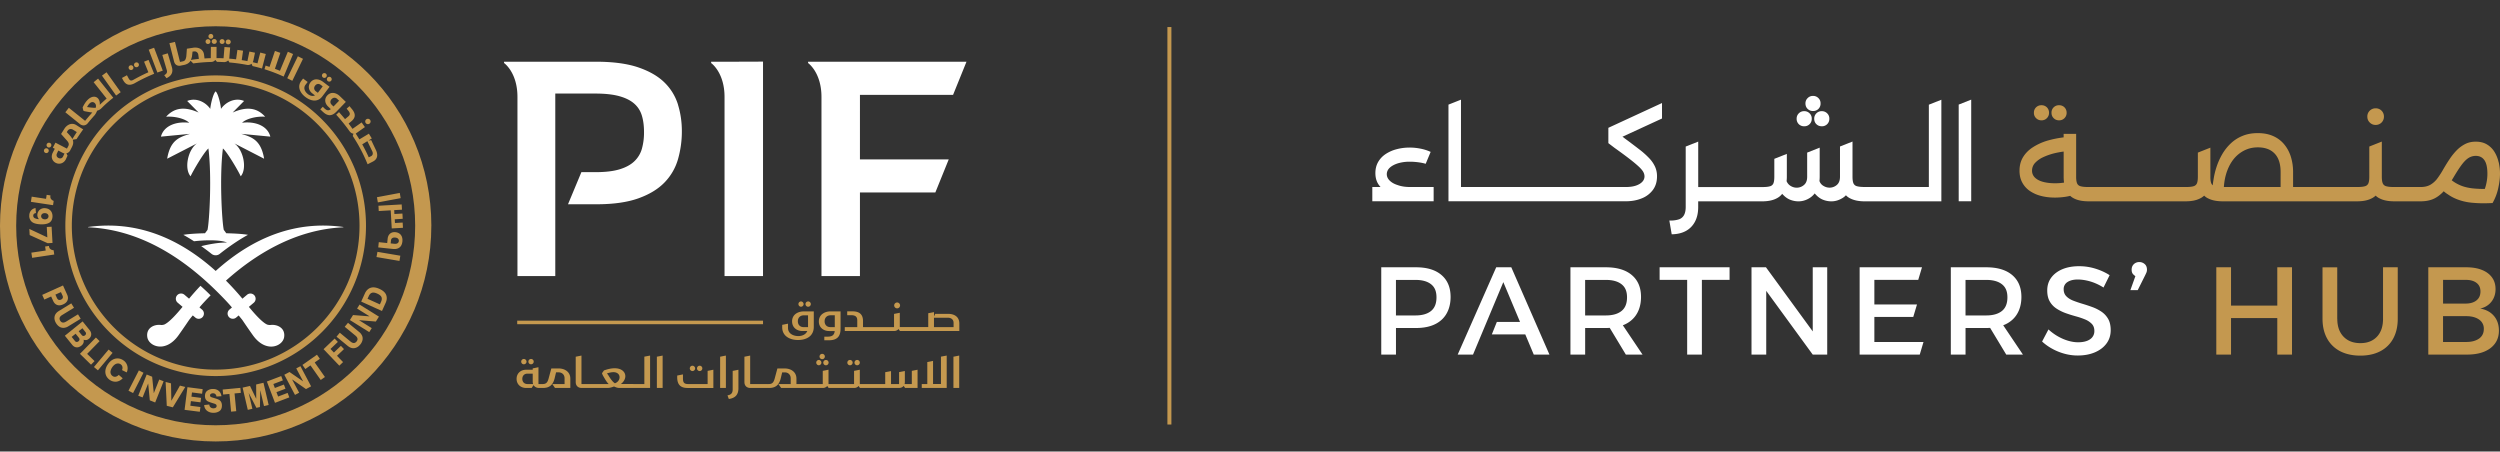 <svg xmlns="http://www.w3.org/2000/svg" width="227" height="41" fill="none">
    <rect width="100%" height="100%" fill="#333333" stroke="none"/>
    <path fill="#fff"
          d="M61.568 9.518a4.76 4.76 0 0 0-1.214-2.008q-.867-.866-2.381-1.386-1.515-.52-3.855-.52h-8.35v.117s1.217.843 1.217 3.08v16.263h3.435V8.495h3.638q1.3 0 2.15.231.852.231 1.358.665t.708 1.083q.202.651.202 1.517a5.4 5.4 0 0 1-.188 1.502 2.5 2.5 0 0 1-.679 1.141q-.49.477-1.343.737-.852.26-2.179.26H52.79l-1.215 2.916h2.6q2.28 0 3.782-.535t2.381-1.444a5 5 0 0 0 1.228-2.124 9.2 9.2 0 0 0 .347-2.54q0-1.241-.347-2.38m3.006-3.917v.118s1.216.842 1.216 3.08v16.263h3.494V5.595l-3.494.012zm21.969 3.001 1.216-3.002H73.374v.118s1.216.843 1.216 3.08v16.263h3.493v-7.591h6.847l1.216-3.003h-8.063V8.611h8.458z"/>
    <path fill="#C5994F"
          d="M69.284 29.115H46.963v.325h22.32zm2.639.072c0 .539.416.869.932.869h.445c-.118.306-.453.46-.811.46-.472 0-.937-.236-.937-.735v-.392l-.527.106v.224c0 .801.696 1.153 1.432 1.153.78 0 1.435-.354 1.435-1.197v-1.4h-.905c-.54 0-1.066.286-1.066.912m1.451.457c0 .017 0 .043-.004.06h-.403c-.29 0-.52-.192-.52-.532 0-.358.253-.541.535-.541h.39v1.013zm-.648-1.791c.135 0 .244-.111.244-.241s-.111-.243-.244-.243a.242.242 0 0 0 0 .483m.656.001a.241.241 0 0 0 0-.484.242.242 0 0 0 0 .484m.972 1.339c0 .539.417.866.932.866h.508c-.038.371-.24.51-.645.51h-.299v.33h.386c.695 0 1.09-.264 1.09-1.054v-1.57h-.905c-.535 0-1.067.287-1.067.918m1.447.51h-.404c-.287 0-.52-.188-.52-.527 0-.36.252-.547.54-.547h.384zM81.46 28a.27.27 0 0 0 .267-.268.27.27 0 0 0-.268-.267.27.27 0 0 0-.267.267c0 .145.118.267.267.267m4.646.499h-1.187l-.11.235v-.392l-.523.099v1.26h-2.583v-1.3l-.523.103v1.2h-2.817v-.552c0-.614-.339-.881-.955-.881h-.48v.349h.35c.378 0 .563.13.563.465v.618h-1.134v.354h4.469a.51.51 0 0 0 .411-.18l.126.18h5.395v-.681c0-.628-.477-.876-1.004-.876m.482 1.203h-1.78v-.854h1.252c.323 0 .528.18.528.46zm-39.018 3.376c.133 0 .243-.11.243-.24s-.11-.244-.243-.244a.242.242 0 0 0 0 .484m.652 0a.241.241 0 0 0 0-.484.242.242 0 0 0 0 .484m2.51.377h-.67l-.223.83c-.094.379-.2.586-.552.586h-.392v-1.527l-.523.106v.123h-.602c-.49 0-.861.328-.861.826s.37.826.861.826h.51l.17-.26c.093.161.271.26.49.26h.376c.597 0 .905-.299 1.047-.874l.13-.542h.241c.28 0 .532.193.532.54v.522h-1.117l.248.354h1.392v-.845c0-.626-.52-.925-1.057-.925m-2.839 1.416c-.28 0-.464-.188-.464-.472s.185-.472.464-.472h.48v.727q0 .118.036.217zm10.617-.001H56.37c.263-.192.41-.459.41-.712 0-.38-.33-.72-.973-.72-.347 0-.694.1-.968.198l-.178.25.026.02-.026.007.08.178c.218.373.353.614.527.78h-2.471v-2.586l-.522.104v2.309c0 .315.21.527.527.527h2.37c.24 0 .408-.075.582-.13.13.05.267.13.491.13h2.783v-2.94l-.522.099zm-2.673-.066c-.23-.145-.443-.472-.606-.744a4 4 0 0 0-.118-.154c.185-.058.409-.114.59-.114.33 0 .558.186.558.465 0 .212-.135.44-.426.547m3.813.421h.522v-2.94l-.523.104zm3.885-1.534a.241.241 0 0 0 0-.484.242.242 0 0 0 0 .484m-.655 0c.135 0 .243-.11.243-.24s-.11-.244-.243-.244a.242.242 0 0 0 0 .484m1.377 1.181h-1.763c-.366 0-.476-.135-.476-.51v-.367l-.523.104v.156c0 .694.33.973.937.973h2.347v-1.657l-.522.104v1.199zm1.136.353h.523v-2.94l-.523.104zm1.139.142c0 .335-.154.479-.47.532l.118.327c.614-.079.874-.414.874-.972v-1.68l-.522.103zm7.815-2.2c.132 0 .243-.111.243-.241s-.111-.243-.243-.243a.242.242 0 0 0-.001.483m.314-.553a.241.241 0 0 0 0-.484.242.242 0 0 0 0 .484m.099.315c0 .13.106.241.241.241a.241.241 0 0 0 0-.484.24.24 0 0 0-.24.243m2.424.239c.132 0 .243-.111.243-.241s-.11-.243-.243-.243-.241.11-.241.243c0 .132.11.24.24.24m.652.001a.242.242 0 0 0 0-.484.242.242 0 0 0 0 .484"/>
    <path fill="#C5994F"
          d="M82.793 34.871h-.657a.6.6 0 0 0 .024-.173v-1.011l-.523.103v1.081h-.732v-1.175l-.527.099v1.079h-2.306V33.57l-.523.104v1.199h-2.32V33.57l-.523.104v1.199h-2.389v-.492c0-.625-.52-.924-1.059-.924h-.67l-.223.83c-.094.379-.2.586-.551.586h-.087s-.005.01-.012.012c-.005-.003-.005-.012-.01-.012h-1.589v-2.586l-.522.103v2.31c0 .315.21.526.527.526h1.584s.005-.01.01-.011c.005.002.005.011.012.011h.118c.602 0 .905-.298 1.047-.873l.13-.542h.24c.28 0 .533.193.533.54v.522h-1.117l.248.353h3.777a.51.51 0 0 0 .412-.18l.125.18h2.307a.51.51 0 0 0 .412-.18l.125.18h3.548c.181 0 .328-.07.422-.187l.13.188h1.131V33.57l-.522.104v1.199zm2.646-.001h-.718v-2.1l-.522.105v1.996h-.503v.354h2.265v-2.94l-.522.099zm1.133-2.481v2.836h.525v-2.94z"/>
    <path fill="#C4984F"
          d="M39.165 20.5c0 10.815-8.766 19.584-19.584 19.584S0 31.315 0 20.5 8.769.917 19.584.917 39.167 9.685 39.167 20.5M19.584 2.385C9.577 2.385 1.469 10.494 1.469 20.5s8.108 18.115 18.115 18.115S37.698 30.506 37.698 20.5 29.588 2.385 19.584 2.385"/>
    <path fill="#C4984F"
          d="M19.583 6.848c-7.538 0-13.649 6.11-13.649 13.65 0 7.537 6.11 13.648 13.65 13.648 7.537 0 13.648-6.11 13.648-13.649S27.122 6.848 19.583 6.848m0 26.713c-7.213 0-13.061-5.848-13.061-13.061 0-7.214 5.848-13.062 13.061-13.062S32.644 13.286 32.644 20.5s-5.848 13.06-13.06 13.06M36.38 17.991l-2.072.388-.08-.472 2.073-.39zm-.11 5.702-2.085-.354.087-.472 2.078.351zm-1.926-1.23.05-.475.764.08.043-.412c.039-.347.284-.619.713-.573.402.043.676.33.623.847-.06.561-.433.72-.862.675l-1.331-.14zm1.469-.326c.221.024.38-.065.4-.247.016-.164-.09-.297-.326-.32-.221-.025-.363.076-.383.238l-.03.293.336.036zm-.019-3.057.019.352.727-.041.026.476-.724.044.02.337.7-.039.026.475-1.018.057-.094-1.642-1.086.063-.026-.48 2.109-.12.026.477zm-30.979-.45-2.008-.304.072-.47 1.303.198.055-.363.347.053-.007.055q-.025.162.065.277t.233.166l-.058.39zm-1.329.563a.6.6 0 0 1 .24-.22.67.67 0 0 1 .36-.07q.245.016.402.13a.64.64 0 0 1 .221.283q.066.166.058.344-.021.408-.306.57c-.19.109-.452.155-.794.138q-.579-.032-.802-.25a.7.7 0 0 1-.205-.571.7.7 0 0 1 .164-.439.66.66 0 0 1 .402-.216l.039.453q-.236.036-.244.221a.24.24 0 0 0 .133.243.9.9 0 0 0 .378.09v-.01a.5.5 0 0 1-.11-.183.59.59 0 0 1 .065-.51m.346.228a.25.25 0 0 0-.096.192.25.25 0 0 0 .079.203.35.35 0 0 0 .238.096.35.35 0 0 0 .25-.07.26.26 0 0 0 .1-.195.26.26 0 0 0-.075-.202.36.36 0 0 0-.243-.094.37.37 0 0 0-.25.065m.85 1.167.082 1.473-.44.024-1.633-.741-.031-.556 1.634.768-.05-.944zm.24 2.524-2.008.301-.07-.47 1.303-.194-.055-.364.346-.053.01.056a.35.35 0 0 0 .144.245q.12.084.272.09zm28.607-11.872a.244.244 0 1 0-.284-.395.244.244 0 0 0 .284.395m.587 2.355-.412-.864-.25.029.303-.188-.267-.431-.862.517a15 15 0 0 0-.332-.527l.833-.59-.299-.423-.826.585a15 15 0 0 0-.353-.482l.252-.21c.38-.312.41-.669.056-1.095l-.229-.277-.258.231.14.169c.198.238.185.387.015.53l-.302.25a17 17 0 0 0-.548-.636l-.256.234c.431.467.833.965 1.202 1.485h.002c.101.142.222.224.366.236l-.067.207c.53.807.985 1.666 1.35 2.572l.484-.246c.482-.243.448-.698.255-1.08m-.418.589-.217.108q-.27-.604-.592-1.18l.467-.288.435.898c.104.204.063.383-.096.464"/>
    <path fill="#C4984F"
          d="m29.926 7.877-.66.876c-.416.554-1.037.431-1.528.06-.477-.358-.785-.933-.38-1.47l.163-.212.414.313-.197.26c-.229.303-.039.647.226.847.193.147.436.212.636.111l-.236-.176c-.34-.255-.431-.667-.18-.999.303-.404.784-.327 1.138-.063l.602.456zm-.813-.178c-.154-.116-.362-.106-.504.082-.135.178-.098.383.065.505l.188.142.024-.033.417-.554-.19-.144zm.207-.67a.218.218 0 1 1 .305-.04.216.216 0 0 1-.305.04m.447.338a.218.218 0 0 1 .263-.35.22.22 0 0 1 .043.309.216.216 0 0 1-.306.04M31.4 9.254l-.847.879c-.472.486-.86.383-1.269-.012l-.2-.193.224-.233.142.137c.21.202.38.245.588.077l-.253-.243c-.306-.294-.347-.71-.058-1.011.352-.364.816-.227 1.134.077l.542.522zm-1.117.414.506-.522-.171-.166c-.137-.133-.342-.152-.506.019-.154.161-.144.366 0 .508l.169.164zM12.488 6.08a.218.218 0 1 0-.2-.387.22.22 0 0 0-.094.294c.056.106.186.15.292.094m-.491.255a.216.216 0 0 0 .096-.292.22.22 0 0 0-.296-.096.216.216 0 0 0-.092.294c.056.106.186.15.292.094m7.233-2.564c0 .118.1.214.219.212a.219.219 0 1 0-.007-.436.22.22 0 0 0-.215.224m-.337.221c.123 0 .219-.1.216-.219a.217.217 0 0 0-.223-.217.217.217 0 0 0-.215.224c0 .12.101.215.22.215m.264-.479a.217.217 0 0 0 .216-.22.22.22 0 0 0-.224-.216.217.217 0 0 0-.214.224c0 .118.1.214.219.212m1.556.506a.219.219 0 1 0 .026-.436.22.22 0 0 0-.231.207.217.217 0 0 0 .202.229m-.554-.034a.219.219 0 1 0 .029-.436.22.22 0 0 0-.231.207.216.216 0 0 0 .204.229"/>
    <path fill="#C4984F"
          d="m13.997 6.702-.51-1.264-.405.164.39.96c-.524.23-1.083.528-1.355.682-.212.12-.32.086-.436-.125l-.156-.287-.453.246.101.187c.267.492.607.52 1.04.301a15 15 0 0 1 1.782-.866m8.41-.812a.5.5 0 0 0 .434-.099l.091.21q.437.1.86.223l.344-1.319-.5-.13-.256.98q-.212-.054-.429-.104a.6.6 0 0 0 .058-.16l.145-.704-.508-.103-.178.866a12 12 0 0 0-.518-.089l.123-.855-.513-.074-.123.857c-.19-.024-.428-.048-.619-.063l.082-1.016-.515-.04-.084 1.025q-.32-.016-.64-.017l.004-1.018h-.515l-.01 1.023q-.285.007-.568.029l-.043-.344c-.065-.508-.516-.694-.956-.636l-.602.094-.05.676c-.04.27-.109.436-.326.472l-.25.053-.457-1.822-.504.118.422 1.659c.07.298.313.443.609.378q.13-.03.26-.053c.3-.06.51-.181.628-.395l.243.248a15 15 0 0 1 1.628-.133.48.48 0 0 0 .378-.183l.152.176q.302.004.604.02a.53.53 0 0 0 .412-.152l.113.187q.801.066 1.58.217m-5.08-.45c.042-.099.088-.22.105-.35l.046-.404.135-.017c.187-.024.363.09.392.326l.046.353q-.366.037-.725.092m9.281-.534-.474-.208-.72 1.732q-.226-.094-.455-.181l.491-1.45-.488-.173-.492 1.45q-.181-.062-.363-.12l-.094.331q.897.28 1.743.667l.852-2.05zm-12.622-.571.79 2.078-.49.174-.787-2.073zm1.615 1.76c.13.44-.007.783-.486 1.004l-.207-.27c.202-.113.3-.235.231-.469l-.404-1.37.495-.147zm11.906-.752-.968 1.996-.462-.236.965-1.993zM4.307 13.487a.218.218 0 1 0-.184.395.218.218 0 0 0 .184-.395m.231-.508a.22.22 0 0 0-.291.108.22.22 0 0 0 .108.289c.109.048.239 0 .287-.108a.217.217 0 0 0-.106-.29m3.014-1.235c-.05-.029-.25-.147-.609-.378-.419-.27-.862-.046-1.1.332l-.294.47.472.53c.185.2.287.363.188.558l-.01.02-.029.052-.089.169-1.045-.542-.238.46.178.092-.185.358c-.178.352-.084.744.272.925.356.18.741.026.92-.325L6 14.42q.036-.084.077-.167l.055-.12-.108-.212a.5.5 0 0 0 .337-.245l.152-.29c.144-.271.17-.469.091-.698l.352-.06v-.005q.287-.45.6-.88m-1.826 2.46c-.08.168-.24.226-.41.147-.172-.082-.23-.244-.153-.412l.125-.267.39.202q.087.045.173.063zm.864-1.62-.024.038a1.5 1.5 0 0 0-.221-.313l-.284-.313.072-.116c.101-.159.299-.224.503-.096l.335.21q-.194.29-.378.587m1.954-2.07c.147-.163.207-.312.272-.46a.84.84 0 0 0 .398-.233 11 11 0 0 1 1.064-.941l-1.38-1.738-.402.327 1.18 1.486a16 16 0 0 0-.626.568c.031-.246-.046-.477-.18-.604-.212-.203-.583-.2-.947.182-.19.2-.327.448-.428.66l.06.267c.007.032.07.058.118.073s.525.1.7.118q-.335.367-.65.756h-.004L6.25 9.788l-.318.407 1.322 1.067c.24.192.534.161.722-.08q.278-.342.573-.671m-.645-.788c.058-.11.13-.228.207-.308.156-.163.346-.195.49-.057.102.096.148.252.088.428-.2.022-.713-.055-.783-.065m1.768-3.158L10.96 8.37l-.417.305-1.285-1.808zM6.13 27.268q-.094.236-.395.37-.299.138-.539.054-.24-.083-.368-.369l-.183-.402-.62.28-.192-.427 1.888-.854.375.828q.13.285.034.52m-.953-.198q.054.119.149.155.095.035.214-.02.12-.053.157-.146a.27.27 0 0 0-.017-.212l-.147-.325-.503.228.147.325zm.596 2.699a.67.67 0 0 1-.383-.106 1 1 0 0 1-.298-.316q-.193-.315-.133-.611.058-.3.398-.506l1.117-.684.245.4-1.071.655q-.36.22-.18.518.183.299.544.077l1.07-.655.246.4-1.117.683a.87.87 0 0 1-.438.145m2.509.629a.53.53 0 0 1-.219.37.5.5 0 0 1-.23.109.44.44 0 0 1-.23-.03l-.01.008a.5.5 0 0 1-.014.277.55.55 0 0 1-.18.243q-.229.185-.453.164-.224-.018-.4-.239l-.657-.816 1.613-1.3.633.787q.167.208.145.422m-1.48.563q.067.087.153.094a.24.24 0 0 0 .169-.06.23.23 0 0 0 .096-.152q.01-.083-.058-.17l-.293-.367-.36.29.295.365zm.62-.537q.066.081.142.087.079.007.157-.058a.23.23 0 0 0 .089-.144.2.2 0 0 0-.053-.16l-.274-.341-.337.272.274.342zm-.161 1.71 1.449-1.481.335.327-1.13 1.156.672.657-.32.325zm2.602-.389-1.33 1.585.359.302 1.331-1.586zm.934 2.854a.8.8 0 0 1-.412.06.9.9 0 0 1-.411-.156.95.95 0 0 1-.33-.383.9.9 0 0 1-.068-.498q.037-.271.23-.55.19-.277.432-.409a.9.9 0 0 1 .492-.113q.25.018.474.173a.87.87 0 0 1 .303 1.096l-.426-.21a.47.47 0 0 0 .036-.29.37.37 0 0 0-.161-.237.4.4 0 0 0-.231-.074.5.5 0 0 0-.267.077.9.9 0 0 0-.26.26.9.9 0 0 0-.152.334.44.44 0 0 0 .173.467.36.36 0 0 0 .284.065.53.53 0 0 0 .28-.168l.36.31q-.154.166-.348.248m1.817-.963-.944 1.842.417.215.945-1.843zm1.48 2.912-.487-.195-.147-1.512-.01-.003-.5 1.252-.395-.156.768-1.926.496.2.147 1.48.01.003.488-1.226.397.157zm2.732-1.409-1.129 1.85-.551-.139-.104-2.164.489.125.029 1.567.01.003.772-1.365zm.561.881.872.11-.05.405-.872-.11-.053.418.917.118-.055.431-1.383-.176.26-2.056 1.383.176-.053.419-.918-.118zm2.179-.229a.32.32 0 0 0-.22-.077.33.33 0 0 0-.197.053.17.17 0 0 0-.074.142q-.001.075.053.118c.036.029.091.05.166.072l.284.087q.189.057.306.118t.195.192a.7.7 0 0 1 .074.36q-.005.32-.226.478a.92.92 0 0 1-.563.15.9.9 0 0 1-.569-.188.7.7 0 0 1-.25-.515l.465-.049q.01.171.113.258.1.087.253.089a.4.4 0 0 0 .214-.053.18.18 0 0 0 .084-.157q0-.093-.058-.142a.7.7 0 0 0-.21-.091l-.257-.082a2 2 0 0 1-.281-.113.5.5 0 0 1-.183-.178.6.6 0 0 1-.07-.32q.004-.306.214-.465a.84.84 0 0 1 .54-.154.76.76 0 0 1 .503.176.72.72 0 0 1 .238.479l-.45.029a.3.3 0 0 0-.097-.207m2.309-.126-.57.053.153 1.61-.467.044-.151-1.608-.57.055-.044-.455 1.606-.152zm2.056-.916.47 2.017-.424.1-.33-1.414-.01.002-.029 1.498-.318.074-.688-1.328h-.01l.33 1.413-.416.096-.47-2.017.672-.155.556 1.154.01-.003-.008-1.283zm1.033.474.82-.313.145.38-.82.311.151.397.864-.33.154.407-1.302.496-.737-1.935 1.303-.496.149.392-.864.33zm3.292-.15-.465.248-1.244-.866-.01.005.633 1.191-.378.2-.97-1.83.472-.25 1.225.845.008-.005-.62-1.167.379-.2zm.795-2.498-.469.33.93 1.321-.383.27-.93-1.324-.467.33-.262-.374 1.319-.926zm.964-.896.31.325.636-.607.28.294-.634.607.55.573-.338.325-1.432-1.498 1.006-.963.292.304zm2.878-1.184a.66.66 0 0 1 .024.397.96.96 0 0 1-.2.385q-.235.285-.535.328-.302.044-.609-.21l-1.01-.83.298-.361.97.799q.326.269.549 0 .223-.27-.104-.54l-.97-.799.299-.36 1.01.83a.9.9 0 0 1 .28.366m1.519-1.757-.279.446-1.512-.123-.005.007 1.144.715-.227.361-1.757-1.095.284-.455 1.483.118.005-.01-1.12-.698.227-.361zm-.765-2.614q.336-.12.81.094t.61.546q.13.332-.043.72l-.335.742-1.888-.853.335-.741q.178-.39.51-.51m.964 1.256q.105-.235.033-.412-.072-.175-.38-.315-.31-.14-.489-.077-.179.062-.286.299l-.111.247 1.122.506z"/>
    <path fill="#fff" fill-rule="evenodd"
          d="M31.172 20.637v-.026c-4.252-.593-8.126.876-11.588 3.991-3.462-3.113-7.336-4.584-11.588-3.991v.026c4.437.193 8.152 2.487 11.126 5.278.582.546 1.5 1.466 1.938 2.003l-.226.192a.473.473 0 1 0 .611.723l.226-.19c.147.178.282.344.34.42 0 0 .472.706.953 1.38 1.178 1.647 2.687 1.01 2.832.19.144-.854-.634-1.215-1.267-1.12-.002 0-.125.003-.265-.04-.452-.19-1.175-1.009-1.666-1.61l.446-.376a.473.473 0 1 0-.612-.722l-.421.356a25 25 0 0 0-1.493-1.64c2.562-2.294 6.226-4.649 10.661-4.841"
          clip-rule="evenodd"/>
    <path fill="#fff"
          d="m21.907 12.153 2.64.253c-.257-1.004-1.405-1.406-2.566-1.26.352-.35 1.27-.606 2.095-.548-.782-.874-1.762-.91-2.952-.378l1.04-1.052c-.85-.345-1.695.13-2.1.72 0-.268-.242-1.397-.483-1.59-.24.193-.484 1.322-.484 1.59-.407-.59-1.25-1.062-2.1-.72l1.04 1.052c-1.189-.535-2.169-.499-2.951.378.826-.058 1.743.197 2.094.549-1.16-.145-2.306.257-2.566 1.259l2.641-.253c-.98.296-1.793.57-2.075 2.258l2.704-1.389c-.819.57-1.18 2.287-.578 2.986.202-.453 1.208-2.18 1.618-2.528.317 2.499.096 6.56-.08 7.391l-.229.308c-.507.01-1.44.049-1.957.142v.008c.325.178.652.378.96.577 1.034-.12 2.384-.144 2.998.116-.739-.01-1.589.144-2.345.327.426.299.768.564.946.708a.58.58 0 0 0 .364.123.58.58 0 0 0 .364-.123c.375-.305 1.48-1.141 2.559-1.728v-.008c-.52-.094-1.45-.13-1.958-.142l-.228-.308c-.174-.833-.395-4.892-.077-7.391.409.349 1.415 2.075 1.617 2.528.602-.698.239-2.415-.577-2.986l2.701 1.39c-.282-1.688-1.095-1.963-2.075-2.259"/>
    <path fill="#fff" fill-rule="evenodd"
          d="M18.108 27.918c.24-.294.62-.7 1.016-1.1a20 20 0 0 0-.922-.867q-.527.556-1.036 1.168l-.421-.357a.473.473 0 1 0-.611.723l.442.375c-.49.602-1.213 1.42-1.666 1.61-.14.044-.262.042-.264.042-.636-.096-1.414.262-1.267 1.12.142.818 1.654 1.456 2.832-.19.481-.675.953-1.38.953-1.38.058-.078.192-.244.34-.422l.226.19a.473.473 0 1 0 .611-.722l-.226-.192z"
          clip-rule="evenodd"/>
    <path fill="#C4984F" d="M106.363 2.456H106v36.09h.363z"/>
    <path fill="#fff"
          d="M126.954 16.82q-.484-.144-.759-.411-.274-.264-.274-.59c0-.217.089-.421.269-.59q.272-.251.742-.4a3.7 3.7 0 0 1 1.081-.146q.36 0 .754.05.393.05.686.14l.45-1.081a4 4 0 0 0-.905-.291 5 5 0 0 0-1.007-.102q-.606 0-1.165.147a3.3 3.3 0 0 0-.997.434q-.437.286-.691.724-.252.439-.253 1.014 0 .743.429 1.216a.2.2 0 0 1 .034.046h-.742v1.292h5.569V16.98h-2.16q-.597 0-1.057-.157m19.077-3.828.563.429q.9.64 1.44 1.064c.361.282.63.513.816.69q.275.271.371.463a.85.85 0 0 1 .096.37.7.7 0 0 1-.197.49q-.199.219-.573.349-.376.13-.918.13h-14.975V9.05l-1.137.45v8.775h16.112q.797 0 1.44-.265a2.3 2.3 0 0 0 1.014-.77q.371-.507.37-1.226a2.1 2.1 0 0 0-.173-.866 2.8 2.8 0 0 0-.53-.776 7.5 7.5 0 0 0-.9-.804 84 84 0 0 0-1.276-.963l-.258-.19 3.59-1.654V9.355l-4.871 2.251V13zm18.696-2.215q0 .304.198.496.195.19.488.19a.664.664 0 0 0 .687-.686.64.64 0 0 0-.198-.489.67.67 0 0 0-.489-.197.66.66 0 0 0-.488.197.66.66 0 0 0-.198.489m-.11-.699a.67.67 0 0 0 .489-.19.66.66 0 0 0 .197-.496.64.64 0 0 0-.197-.489.66.66 0 0 0-.489-.197.65.65 0 0 0-.484.197.65.65 0 0 0-.202.49c0 .194.067.368.202.495q.202.191.484.19m-.8 1.385a.663.663 0 0 0 .686-.686.64.64 0 0 0-.197-.489.66.66 0 0 0-.489-.197.66.66 0 0 0-.489.197.66.66 0 0 0-.197.489.67.67 0 0 0 .197.496.67.67 0 0 0 .489.19"/>
    <path fill="#fff"
          d="M175.14 16.98h-5.817q-.473 0-.715-.073a.46.46 0 0 1-.32-.275q-.08-.202-.08-.585v-3.195l-1.136.45v2.745q.001.506-.292.75a1 1 0 0 1-.652.242q-.292 0-.551-.156a.8.8 0 0 1-.371-.45q.022-.18.022-.383v-2.644l-1.137.45v2.194q0 .506-.294.749a1 1 0 0 1-.652.243q-.292 0-.551-.157a.88.88 0 0 1-.371-.438q.022-.192.022-.392v-2.083l-1.137.45v1.633q0 .383-.079.585a.46.46 0 0 1-.316.274q-.235.072-.72.072h-5.795v-4.129l-1.136.45v5.49q0 .44-.147.72a.82.82 0 0 1-.455.395 2.4 2.4 0 0 1-.795.113h-.089l.215 1.25q.754-.012 1.288-.304.534-.293.826-.845t.291-1.327v-.517h5.795q.788 0 1.283-.248.337-.157.552-.438a.5.5 0 0 0 .101.113q.293.304.647.438t.727.135q.485 0 .923-.248.315-.17.551-.472.067.078.135.147.293.304.647.438t.728.135q.484 0 .922-.248.224-.112.404-.304.18.192.429.304.495.246 1.283.248h6.953V9.056l-1.136.45v7.483zm2.71 1.292h1.136V9.046l-1.136.45z"/>
    <path fill="#C4984F"
          d="M186.963 10.927a.66.66 0 0 0 .489-.197.66.66 0 0 0 .197-.49.67.67 0 0 0-.197-.495.67.67 0 0 0-.489-.19.67.67 0 0 0-.489.19.66.66 0 0 0-.197.496c0 .204.065.359.197.489q.196.197.489.197m-1.596 0a.66.66 0 0 0 .488-.197.67.67 0 0 0 .198-.49.67.67 0 0 0-.198-.495.67.67 0 0 0-.488-.19.67.67 0 0 0-.489.19.65.65 0 0 0-.198.496.64.64 0 0 0 .198.489q.196.197.489.197m30.34.416a.74.74 0 0 0 .754-.754.75.75 0 0 0-.214-.539.73.73 0 0 0-.54-.214.73.73 0 0 0-.534.214.72.72 0 0 0-.219.54c0 .216.072.387.219.534q.22.22.534.22m11.168 3.385a3.1 3.1 0 0 0-.378-.94 2 2 0 0 0-.682-.673q-.422-.254-1.018-.253-.542 0-.968.219-.427.22-.775.58-.35.36-.64.8c-.196.29-.378.59-.552.888a8 8 0 0 1-.534.833 2.15 2.15 0 0 1-.636.585q-.36.213-.9.214h-2.408q-.473 0-.715-.072a.46.46 0 0 1-.32-.275q-.08-.202-.08-.585v-3.195l-1.136.45v2.745q0 .383-.08.585a.46.46 0 0 1-.315.275q-.235.072-.72.072h-5.805v-1.36q.001-.708-.19-1.344a3.3 3.3 0 0 0-.585-1.131 2.7 2.7 0 0 0-1.001-.778q-.608-.282-1.428-.282c-.547 0-.994.087-1.406.26a3.4 3.4 0 0 0-1.074.699 4.4 4.4 0 0 0-.77.99q-.314.55-.506 1.148a7 7 0 0 0-.27 1.158 6 6 0 0 0-.067.484.5.5 0 0 1-.135-.19q-.08-.202-.079-.586v-2.643l-1.137.45v2.193q0 .383-.079.585a.46.46 0 0 1-.316.275q-.235.072-.719.072h-8.822q-.473 0-.715-.072a.46.46 0 0 1-.32-.275q-.08-.202-.08-.585v-3.893h-1.136v.316a9.3 9.3 0 0 0-1.531.315 5.2 5.2 0 0 0-1.3.607q-.556.372-.867.895-.31.524-.308 1.209-.002.606.243 1.064.24.454.669.759a3.2 3.2 0 0 0 1.019.462q.59.157 1.276.156.461.001.934-.067.234-.034.462-.09.159.149.371.249.495.246 1.283.248h8.822q.787 0 1.283-.248.224-.101.404-.27.168.169.395.27.496.246 1.283.248h12.207q.788 0 1.283-.248.224-.101.405-.27.168.169.395.27.495.246 1.283.248h2.407q.709 0 1.226-.248.462-.224.867-.665.179.159.395.292.427.303.984.496a5 5 0 0 0 1.137.248q.578.056 1.085.055.394 0 .833-.022a4.7 4.7 0 0 0 .518-1.355q.159-.726.159-1.3a4.7 4.7 0 0 0-.118-1.048m-39.502 1.852a5 5 0 0 1-.799.055q-.563.001-1.035-.118-.473-.118-.754-.378a.85.85 0 0 1-.282-.652c0-.263.094-.506.282-.708a2.4 2.4 0 0 1 .742-.518 5.6 5.6 0 0 1 1.001-.349q.426-.101.845-.156v2.285q0 .28.034.53a.1.1 0 0 1-.034.011m19.699.393h-5.152q.034-.485.135-.922.147-.608.417-1.103t.652-.845q.382-.347.855-.54.473-.19 1.023-.19.674 0 1.136.26t.699.754q.235.496.235 1.225zm18.643-.16a5 5 0 0 1-.102.338q-.628-.001-1.124-.056-.744-.089-1.259-.349a3.2 3.2 0 0 1-.619-.383q.112-.18.224-.37.429-.719.742-1.12.315-.399.602-.563.286-.163.613-.164.517.001.788.395.27.394.269 1.226 0 .527-.134 1.047"/>
    <path fill="#fff"
          d="M128.577 24.27q1.496 0 2.316.708.82.707.821 1.986c0 .852-.274 1.584-.821 2.078q-.82.74-2.316.741h-1.823v2.413h-1.336V24.27zm-.058 4.372q.918 0 1.416-.402.498-.401.498-1.24c0-.559-.166-.934-.498-1.194q-.498-.39-1.416-.39h-1.767v3.226zm7.337-4.372h1.37l3.465 7.928h-1.425l-.771-1.835h-3.036l.455-1.133h2.104l-1.516-3.612-2.752 6.58h-1.392zm9.954 0q1.528 0 2.362.708.834.707.833 1.986c0 .852-.277 1.582-.826 2.073q-.351.318-.825.498l1.788 2.66h-1.516l-1.462-2.424a6 6 0 0 1-.351.012h-1.881v2.413h-1.336V24.27h3.217zm0 4.372q.918 0 1.421-.402.504-.401.503-1.24c0-.559-.168-.934-.503-1.194q-.504-.39-1.421-.39h-1.88v3.226zm4.883-4.372h6.352v1.143h-2.514v6.785h-1.336v-6.785h-2.502zm8.344 0h1.313l4.247 5.821V24.27h1.314v7.928h-1.314l-4.223-5.788v5.788h-1.337zm9.818 0h5.661l-.34 1.143h-3.984v2.232h3.871l-.339 1.132h-3.532v2.275h4.461l-.34 1.146h-5.458zm11.494 0q1.528 0 2.362.708.832.707.833 1.986c0 .852-.277 1.582-.826 2.073q-.35.318-.826.498l1.789 2.66h-1.516l-1.462-2.424a6 6 0 0 1-.351.012h-1.881v2.413h-1.336V24.27h3.217zm0 4.372q.918 0 1.421-.402.504-.401.503-1.24c0-.559-.169-.934-.503-1.194q-.503-.39-1.421-.39h-1.88v3.226zm10.644-2.538a5 5 0 0 0-.85-.431 4.6 4.6 0 0 0-.792-.226 4 4 0 0 0-.679-.068q-.588 0-.939.227a.74.74 0 0 0-.351.657q0 .386.231.628.232.244.612.398.379.15.837.288.459.136.913.301c.301.109.583.25.838.424q.383.261.611.662.227.403.227 1.014 0 .701-.386 1.218-.385.516-1.059.8t-1.546.284a4.5 4.5 0 0 1-1.211-.164 5 5 0 0 1-1.105-.448 4.6 4.6 0 0 1-.922-.657l.578-1.098q.408.374.867.633.459.26.929.397.47.136.888.135.702 0 1.093-.272a.87.87 0 0 0 .391-.758q0-.397-.232-.64a1.8 1.8 0 0 0-.611-.403 7 7 0 0 0-.838-.282q-.46-.126-.917-.288a4 4 0 0 1-.838-.415 1.9 1.9 0 0 1-.612-.645q-.231-.397-.231-1.006 0-.67.364-1.16.364-.492 1.013-.766.652-.271 1.512-.272.77-.001 1.495.226t1.281.59l-.556 1.122zm2.9-1.031a1 1 0 0 1-.21-.18q-.13-.137-.13-.407 0-.307.198-.499a.7.7 0 0 1 .503-.192q.271 0 .481.18.21.181.21.51a.7.7 0 0 1-.063.294 7 7 0 0 1-.13.273l-.645 1.29h-.667z"/>
    <path fill="#C4984F"
          d="M201.24 24.27h1.337v3.476h4.201V24.27h1.336v7.928h-1.336v-3.32h-4.201v3.32h-1.337zm10.986 4.677q-.001 1.03.565 1.62t1.529.59c.643 0 1.137-.195 1.505-.583q.555-.584.554-1.625v-4.678h1.336v4.678q-.001 1.03-.407 1.784a2.77 2.77 0 0 1-1.172 1.156q-.765.401-1.818.402c-.703 0-1.322-.135-1.835-.402a2.8 2.8 0 0 1-1.184-1.156q-.413-.752-.414-1.784v-4.678h1.336v4.678zm11.709-4.677q.827 0 1.42.238.596.238.917.68.323.442.323 1.063 0 .668-.373 1.144-.374.477-1.019.623.793.137 1.245.667.452.531.453 1.337 0 .68-.352 1.165-.35.486-.997.749-.645.26-1.54.26h-3.523V24.27zm-.068 3.296q.634 0 .997-.29.361-.288.361-.808c0-.347-.118-.6-.356-.782q-.357-.272-.956-.273h-2.083v2.153h2.04zm0 3.486h.056q.736 0 1.172-.306t.436-.883a.98.98 0 0 0-.436-.85q-.436-.307-1.172-.306h-2.095v2.345z"/>
</svg>